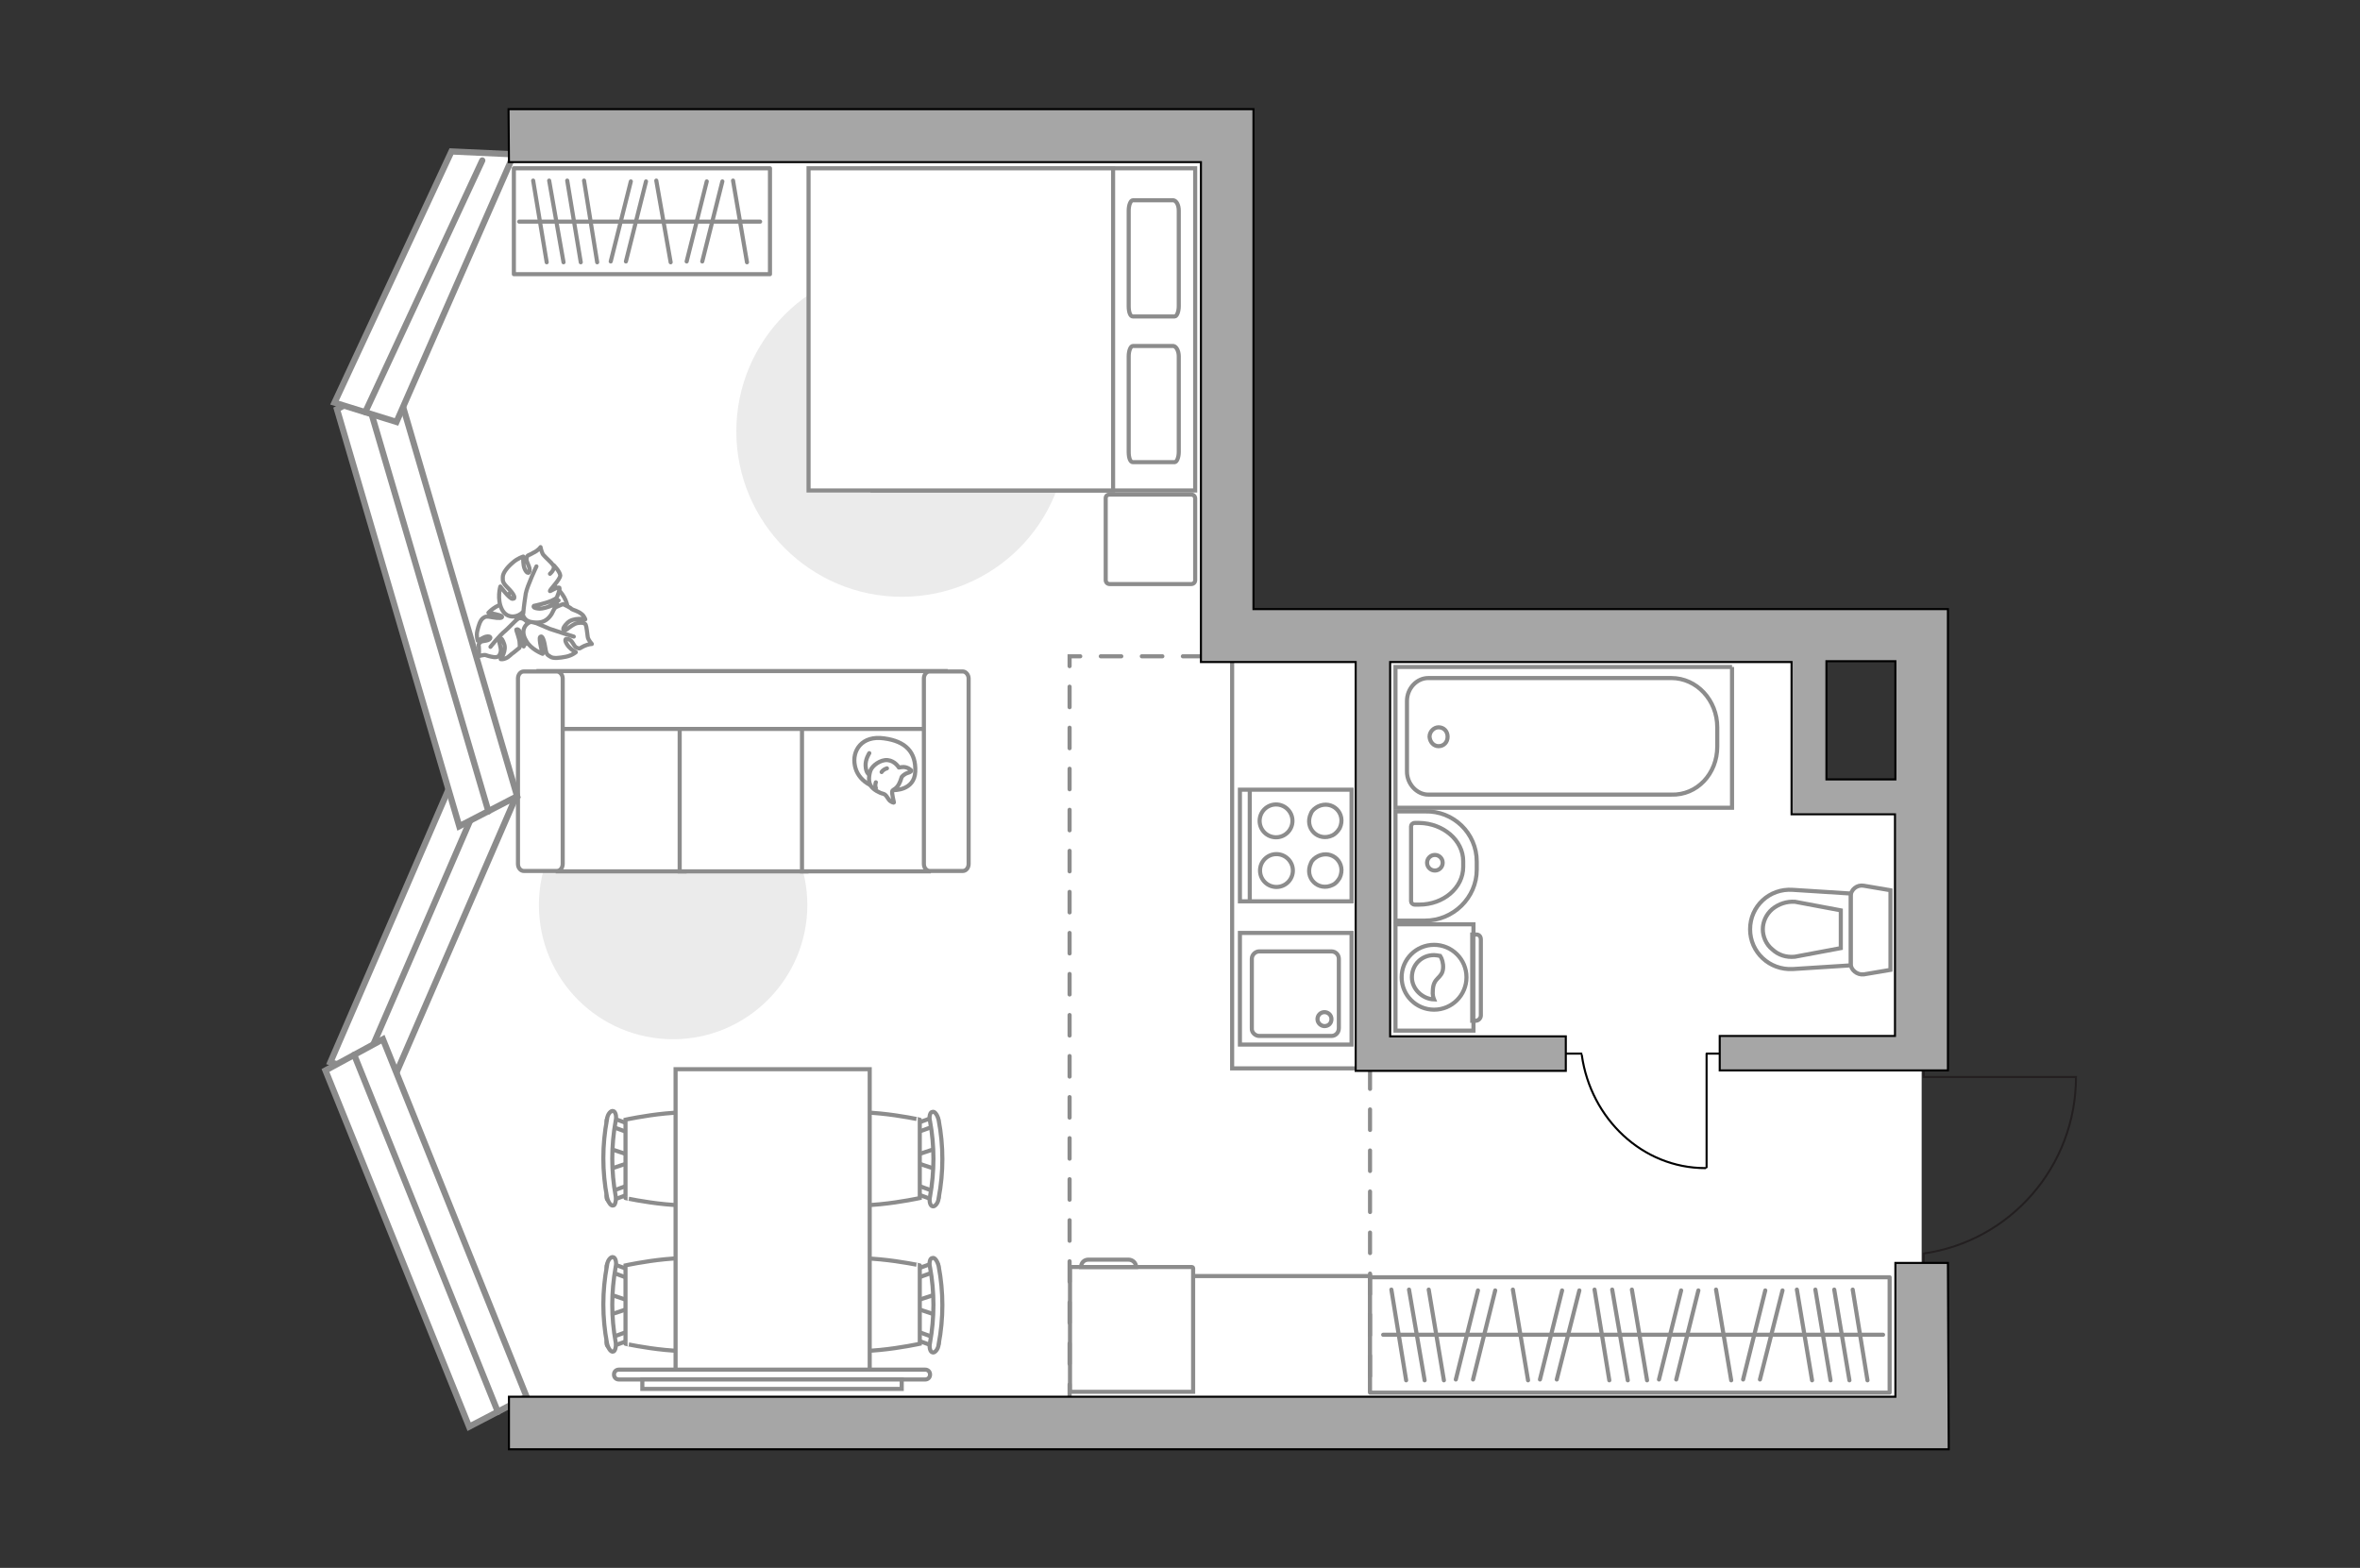 <?xml version="1.0" encoding="utf-8"?>
<!-- Generator: Adobe Illustrator 21.0.0, SVG Export Plug-In . SVG Version: 6.00 Build 0)  -->
<svg version="1.1" id="Слой_1" xmlns="http://www.w3.org/2000/svg" xmlns:xlink="http://www.w3.org/1999/xlink" x="0px" y="0px"
	 viewBox="0 0 575 382" style="enable-background:new 0 0 575 382;" xml:space="preserve">
<rect x="0" y="0" width="575" height="382" fill="#333333" stroke="none"/>
<style type="text/css">
	.st0{fill:#FFFFFF;}
	.st1{fill:#EBEBEB;}
	.st2{fill:none;stroke:#8C8C8C;stroke-miterlimit:10;}
	.st3{fill:#FFFFFF;stroke:#8C8C8C;stroke-miterlimit:10;}
	.st4{fill:none;stroke:#8C8C8C;stroke-linecap:round;stroke-linejoin:round;stroke-miterlimit:10;}
	.st5{fill:#FFFFFF;stroke:#8C8C8C;stroke-linecap:round;stroke-linejoin:round;stroke-miterlimit:10;}
	.st6{fill:none;stroke:#000000;stroke-width:0.5;stroke-linecap:round;stroke-linejoin:round;stroke-miterlimit:10;}
	.st7{fill:#FFFFFF;fill-opacity:0.1;stroke:#8C8C8C;stroke-miterlimit:10;}
	.st8{fill:#FFFFFF;stroke:#8C8C8C;stroke-width:1.512;stroke-linecap:round;stroke-miterlimit:10;}
	.st9{fill:none;stroke:#8C8C8C;stroke-width:1.512;stroke-linecap:round;stroke-miterlimit:10;}
	.st10{fill:none;stroke:#231F20;stroke-width:0.48;stroke-miterlimit:10;}
	.st11{fill:none;stroke:#8C8C8C;stroke-linecap:round;stroke-miterlimit:10;stroke-dasharray:5,5;}
	.st12{fill:#A6A6A6;stroke:#000000;stroke-width:0.5;stroke-miterlimit:10;}
</style>
<g id="bg">
	<polygon class="st0" points="468.2,195.5 440.6,195.5 440.6,154.7 299,154.7 299,34.9 125,34.9 96,94.1 121,197.7 90,256.3 
		127,346.7 468.2,346.7 	"/>
</g>
<g id="furniture">
	<path id="Vector_3_" class="st1" d="M219.7,145.4c-22.2,0-40.3-18.1-40.3-40.3s18.1-40.3,40.3-40.3S260,82.9,260,105.1
		C260.1,127.4,242.1,145.4,219.7,145.4z"/>
	<polyline class="st2" points="290.7,310.9 333.8,310.9 333.8,339.3 	"/>
	<polyline class="st2" points="330.6,260.3 300.2,260.3 300.2,161.1 	"/>
	<path id="Vector_1_" class="st1" d="M131.3,220.5c0-18,14.7-32.7,32.7-32.7s32.7,14.7,32.7,32.7S182,253.2,164,253.2
		C145.9,253.2,131.3,238.6,131.3,220.5z"/>
	<g>
		<g>
			<path id="Vector_98_1_" class="st3" d="M212.6,119.5V41h78.6v78.5H212.6L212.6,119.5z"/>
			<path id="Vector_99_1_" class="st3" d="M197,41v78.5h74.2V50.3V41h-10H197L197,41z"/>
			<path id="Vector_100_1_" class="st4" d="M287.2,86.8v23.3c0,1.4-0.5,2.5-1,2.5H276c-0.6,0-1-1-1-2.5V86.8c0-1.4,0.5-2.5,1-2.5
				h9.9C286.6,84.4,287.2,85.5,287.2,86.8z"/>
			<path id="Vector_101_1_" class="st4" d="M287.2,51.3v23.3c0,1.4-0.5,2.5-1,2.5H276c-0.6,0-1-1-1-2.5V51.3c0-1.4,0.5-2.5,1-2.5
				h9.9C286.6,48.9,287.2,49.9,287.2,51.3z"/>
		</g>
		<path id="Vector_5_1_" class="st5" d="M270.4,120.5h19.8c0.6,0,1,0.4,1,1v19.8c0,0.6-0.4,1-1,1h-19.8c-0.6,0-1-0.4-1-1v-19.9
			C269.4,120.8,269.8,120.5,270.4,120.5z"/>
	</g>
	<g>
		<rect x="125.2" y="41" class="st5" width="62.4" height="25.8"/>
		<line class="st4" x1="133.8" y1="44" x2="137.3" y2="63.9"/>
		<line class="st4" x1="129.9" y1="44" x2="133.2" y2="63.9"/>
		<line class="st4" x1="159.9" y1="44" x2="163.4" y2="63.9"/>
		<line class="st4" x1="138.2" y1="44" x2="141.5" y2="63.9"/>
		<line class="st4" x1="142.3" y1="44" x2="145.5" y2="63.9"/>
		<line class="st4" x1="178.6" y1="44" x2="182" y2="63.9"/>
		<line class="st4" x1="172.2" y1="44.2" x2="167.3" y2="63.7"/>
		<line class="st4" x1="176" y1="44.2" x2="171.1" y2="63.7"/>
		<line class="st4" x1="153.7" y1="44.2" x2="148.8" y2="63.7"/>
		<line class="st4" x1="157.4" y1="44.2" x2="152.5" y2="63.7"/>
		<line class="st4" x1="126.5" y1="54" x2="185.2" y2="54"/>
	</g>
	<g>
		<polyline class="st6" points="415.8,284.4 415.8,256.7 420.1,256.7 		"/>
		<line class="st6" x1="381.3" y1="256.7" x2="385.3" y2="256.7"/>
		<path class="st6" d="M385.4,257.1c2.2,15.5,14.8,27.5,30.1,27.5"/>
	</g>
	<g>
		<path id="Vector_60_2_" class="st3" d="M124.1,153.7c2.5,3.5,7.2,4.6,10.9,2c3.5-2.5,4.6-7.2,2-10.9c-2.4-3.5-7.2-4.6-10.9-2
			C122.4,145.1,121.6,150,124.1,153.7z"/>
		<path class="st5" d="M125.8,150.9c0,0,1.1-0.8,2.3,0.3c1.1,1,1.9,2.4,0.7,4.3c-1.2,1.9-1.2,2-1.2,2s-0.2-2.3-0.8-3.4
			s-0.9-0.7-1-0.7c-0.1,0.1,0.8,2.2,0.8,3.2c0.1,1.1,0,1.2,0,1.2s-1.5,1.2-1.6,1.3c-0.3,0.1-1,1-1.8,1.3c-0.6,0.3-1.2,0.2-1.2,0.2
			s1.5-2.1,0.8-3.8c-0.6-1.7-1-1.4-1.2-1s0.6,2,0.4,3c-0.2,0.9-0.6,1.3-1.2,1.3c-0.5,0.1-2-0.3-2.5-0.5c-0.5-0.1-1.8,0.3-1.8,0.3
			s0.3-0.6,0.2-1.8c0-1-0.3-1,0.3-1.6c0.5-0.5,1.9-0.2,2.4-0.9c0.4-0.6-0.7-0.7-1.5-0.3s-1.5,0.8-1.5,0.8s-0.4-1.1-0.1-2.4
			s0.7-2.6,1.4-3.1c0.6-0.4,0.7-0.5,2.3-0.2c1.6,0.3,2.5,0.2,2.3-0.2s-3.3-0.9-3.3-0.9s1.8-2,4-2.2
			C125.6,147.7,126.2,149.7,125.8,150.9z"/>
		<path class="st4" d="M119.5,157.6c0,0,2.2-2.8,3.6-3.9c0.8-0.7,2.2-2.2,2.9-2.8c0.8-0.8,2-1.4,3.2-1.7"/>
		<path class="st5" d="M129.9,151.4c0,0-1.3-0.8-0.7-2.6c0.6-1.7,1.7-3,4.2-2.8s2.7,0.3,2.7,0.3s-2.4,1.2-3.3,2.5
			c-0.8,1.1-0.3,1.5-0.3,1.5c0.1,0,1.9-1.9,3.2-2.5c1.1-0.5,1.5-0.6,1.5-0.6s1.8,0.8,2.1,1.2c0.3,0.2,1.6,0.5,2.4,1.2
			c0.6,0.4,0.9,1.3,0.9,1.3s-2.9-0.6-4.4,0.9s-0.9,1.9-0.5,1.8c0.3-0.1,1.9-1.6,3-1.8s1.8,0,2,0.4s0.4,2.3,0.5,3s1,1.7,1,1.7
			s-0.8,0-1.9,0.5c-1.1,0.5-0.9,0.8-1.8,0.4c-0.8-0.3-1-2-2.2-2.1c-1-0.3-0.5,1,0.3,1.9c0.7,0.8,1.7,1.3,1.7,1.3s-0.9,0.8-2.4,1.1
			s-3.1,0.5-3.8,0c-0.8-0.5-1-0.5-1.3-2.5c-0.3-1.9-0.8-2.8-1.2-2.3s0.6,4.1,0.6,4.1s-2.9-1.1-4-3.2
			C126.5,153.3,128.4,151.5,129.9,151.4z"/>
		<path class="st4" d="M139.8,155.1c0,0-3.9-1.2-5.9-1.9c-1.1-0.5-3.3-1.4-4.3-1.8c-1.2-0.6-2.5-1.5-3.3-2.6"/>
		<g>
			<path class="st5" d="M134,139.8c0.9-0.8,1.2-1.7,0.7-2.2c-0.3-0.5-1.8-1.8-2.2-2.3c-0.5-0.4-0.8-2-0.8-2s-0.5,0.8-1.8,1.4
				c-1.1,0.7-1.4,0.4-1.6,1.3c-0.2,0.9,1,2.2,0.7,3.2s-1.2-0.2-1.4-1.4s-0.1-2.2-0.1-2.2s-1.4,0.4-2.6,1.5c-1.3,1.1-2.4,2.5-2.4,3.5
				s-0.1,1.3,1.3,2.7c1.4,1.4,2,2.6,1.1,2.6c-0.7,0.1-3-3-3-3s-0.9,3.1,0.4,5.6c1.3,2.5,4,1.8,5,0.7c0,0,0,1.8,1.9,2.3
				c2,0.4,3.8,0.3,5.2-1.9c1.3-2.5,1.3-2.6,1.3-2.6s-2.7,1.3-4.2,1.3c-1.6-0.1-1.6-0.5-1.4-0.7c0.1,0,2.8-0.6,4.2-1.2
				c1.4-0.6,1.4-0.9,1.4-0.9s0.8-1.9,0.6-2.3c-0.5-0.3-2.4,1-2.3,0.8c-0.1-0.3,2.5-2.8,2.5-3.8c-0.1-1-1.6-2.5-1.6-2.5"/>
			<path class="st4" d="M130.7,138c0,0-2.2,4.6-2.6,6.6c-0.2,1.3-0.5,3.3-0.6,4.8"/>
		</g>
	</g>
	<g>
		<path id="Vector_54_1_" class="st3" d="M135.9,163.6h30.9v48.7h-30.9V163.6z"/>
		<path id="Vector_55_1_" class="st3" d="M165.6,163.6h30.9v48.7h-30.9V163.6z"/>
		<path id="Vector_56_1_" class="st3" d="M195.4,163.6h30.9v48.7h-30.9V163.6z"/>
		<path id="Vector_57_1_" class="st3" d="M134.2,177.6l-2.9-14.1h99.1v14.1H134.2z"/>
		<path id="Vector_58_1_" class="st3" d="M137.1,165.3v45.2c0,0.9-0.6,1.7-1.4,1.7h-8.1c-0.7,0-1.4-0.7-1.4-1.7v-45.2
			c0-0.9,0.6-1.7,1.4-1.7h8.1C136.4,163.6,137.1,164.4,137.1,165.3z"/>
		<path id="Vector_59_1_" class="st3" d="M236,165.3v45.2c0,0.9-0.6,1.7-1.4,1.7h-8.1c-0.7,0-1.4-0.7-1.4-1.7v-45.2
			c0-0.9,0.6-1.7,1.4-1.7h8.1C235.3,163.6,236,164.4,236,165.3z"/>
		<g>
			<path class="st5" d="M217.7,192.5c0,0,5.1,0.2,5.3-4.5s-2.3-7.4-7.6-8.1c-5.4-0.8-7.9,3-7.1,6.7
				C209,190.1,212.5,192.5,217.7,192.5z"/>
			<path class="st5" d="M219.7,189.3c0,0,0.5-0.7,1.5-1s0.8-0.6,0.8-0.6s-0.9-1-2.3-0.8C219,187,219,187,219,187s-0.9-1.6-2.7-1.8
				s-3.8,1.4-4.2,2.5s-0.6,2.8,0.1,3.8c0.6,0.9,2.1,1.7,3,1.9s1.1,1.5,1.9,1.9c0.7,0.4,0.7,0.2,0.7,0.2s-0.6-2.4-0.4-2.8
				C217.8,192.1,218.8,192.4,219.7,189.3z"/>
			<path class="st5" d="M214.8,188.1c0,0,0.3-0.6,1.3-0.9"/>
			<path class="st5" d="M213.4,190.6c0,0-0.3,0.7,0,1.4"/>
			<path class="st4" d="M211.8,188.7c0,0-0.8-0.2-0.9-2.1c-0.1-1.6,0.9-3.1,0.9-3.1"/>
		</g>
	</g>
	<g>
		<g>
			<g id="Group_2_1_">
				<g id="Group_3_1_">
					<path id="Vector_10_1_" class="st3" d="M148.4,320.4l5.4-1.8v-1.5l-5.4-1.8V320.4z"/>
				</g>
				<g id="Group_4_1_">
					<path id="Vector_11_1_" class="st3" d="M153.6,310.3c0-0.5-0.3-0.9-0.5-1l-4.4-1.6c-0.5-0.2-0.8,0.2-0.9,0.7
						c-0.1,0.5,0.2,1.2,0.5,1.3l4.4,1.6c0.5,0.2,0.8-0.2,0.9-0.7C153.6,310.5,153.6,310.4,153.6,310.3z"/>
				</g>
				<g id="Group_5_1_">
					<path id="Vector_12_1_" class="st3" d="M153.6,325.5c0-0.1,0-0.2,0-0.3c-0.1-0.5-0.5-0.9-0.9-0.7l-4.4,1.6
						c-0.5,0.2-0.6,0.7-0.5,1.4c0.1,0.5,0.5,0.9,0.9,0.7l4.4-1.6C153.3,326.4,153.6,325.9,153.6,325.5z"/>
				</g>
				<path id="Vector_13_1_" class="st3" d="M174.7,327.4c3.4-3.4,3.4-15.7,0-19.1c-4-4-22.3,0-22.3,0v19.1
					C152.3,327.4,170.8,331.4,174.7,327.4z"/>
				<path id="Vector_14_1_" class="st3" d="M150,327c-1.1-6-1.1-12.2,0-18.3c0.3-1.3-0.1-2.3-0.6-2.4c-0.5-0.2-1.4,0.7-1.5,2
					c-1.2,6.3-1.2,12.7,0,19c0.3,1.3,1,2.2,1.5,2C149.8,329.3,150.2,328.2,150,327z"/>
			</g>
			<g id="Group_2_3_">
				<g id="Group_3_3_">
					<path id="Vector_10_3_" class="st3" d="M148.4,284.9l5.4-1.8v-1.5l-5.4-1.8V284.9z"/>
				</g>
				<g id="Group_4_3_">
					<path id="Vector_11_3_" class="st3" d="M153.6,274.8c0-0.5-0.3-0.9-0.5-1l-4.4-1.6c-0.5-0.2-0.8,0.2-0.9,0.7
						c-0.1,0.5,0.2,1.2,0.5,1.3l4.4,1.6c0.5,0.2,0.8-0.2,0.9-0.7C153.6,275,153.6,274.9,153.6,274.8z"/>
				</g>
				<g id="Group_5_3_">
					<path id="Vector_12_3_" class="st3" d="M153.6,289.9c0-0.1,0-0.2,0-0.3c-0.1-0.5-0.5-0.9-0.9-0.7l-4.4,1.6
						c-0.5,0.2-0.6,0.7-0.5,1.4c0.1,0.5,0.5,0.9,0.9,0.7l4.4-1.6C153.3,290.8,153.6,290.4,153.6,289.9z"/>
				</g>
				<path id="Vector_13_3_" class="st3" d="M174.7,291.9c3.4-3.4,3.4-15.7,0-19.1c-4-4-22.3,0-22.3,0v19.1
					C152.3,291.9,170.8,295.9,174.7,291.9z"/>
				<path id="Vector_14_3_" class="st3" d="M150,291.4c-1.1-6-1.1-12.2,0-18.3c0.3-1.3-0.1-2.3-0.6-2.4c-0.5-0.2-1.4,0.7-1.5,2
					c-1.2,6.3-1.2,12.7,0,19c0.3,1.3,1,2.2,1.5,2C149.8,293.8,150.2,292.6,150,291.4z"/>
			</g>
			<g id="Group_2_5_">
				<g id="Group_3_5_">
					<path id="Vector_10_5_" class="st3" d="M228.1,279.8l-5.4,1.8v1.5l5.4,1.8V279.8z"/>
				</g>
				<g id="Group_4_5_">
					<path id="Vector_11_5_" class="st3" d="M222.9,289.9c0,0.5,0.3,0.9,0.5,1l4.4,1.6c0.5,0.2,0.8-0.2,0.9-0.7
						c0.1-0.5-0.2-1.2-0.5-1.3l-4.4-1.6c-0.5-0.2-0.8,0.2-0.9,0.7C222.9,289.7,222.9,289.8,222.9,289.9z"/>
				</g>
				<g id="Group_5_5_">
					<path id="Vector_12_5_" class="st3" d="M222.8,274.8c0,0.1,0,0.2,0,0.3c0.1,0.5,0.5,0.9,0.9,0.7l4.4-1.6
						c0.5-0.2,0.6-0.7,0.5-1.4c-0.1-0.5-0.5-0.9-0.9-0.7l-4.4,1.6C223.1,273.9,222.8,274.2,222.8,274.8z"/>
				</g>
				<path id="Vector_13_5_" class="st3" d="M201.8,272.8c-3.4,3.4-3.4,15.7,0,19.1c4,4,22.3,0,22.3,0v-19.1
					C224.2,272.8,205.8,268.8,201.8,272.8z"/>
				<path id="Vector_14_5_" class="st3" d="M226.6,273.2c1.1,6,1.1,12.2,0,18.3c-0.3,1.3,0.1,2.3,0.6,2.4c0.5,0.2,1.4-0.7,1.5-2
					c1.2-6.3,1.2-12.7,0-19c-0.3-1.3-1-2.2-1.5-2C226.6,270.9,226.3,272.1,226.6,273.2z"/>
			</g>
			<g id="Group_2_4_">
				<g id="Group_3_4_">
					<path id="Vector_10_4_" class="st3" d="M228.1,315.3l-5.4,1.8v1.5l5.4,1.8V315.3z"/>
				</g>
				<g id="Group_4_4_">
					<path id="Vector_11_4_" class="st3" d="M222.9,325.5c0,0.5,0.3,0.9,0.5,1l4.4,1.6c0.5,0.2,0.8-0.2,0.9-0.7
						c0.1-0.5-0.2-1.2-0.5-1.3l-4.4-1.6c-0.5-0.2-0.8,0.2-0.9,0.7C222.9,325.3,222.9,325.3,222.9,325.5z"/>
				</g>
				<g id="Group_5_4_">
					<path id="Vector_12_4_" class="st3" d="M222.8,310.3c0,0.1,0,0.2,0,0.3c0.1,0.5,0.5,0.9,0.9,0.7l4.4-1.6
						c0.5-0.2,0.6-0.7,0.5-1.4c-0.1-0.5-0.5-0.9-0.9-0.7l-4.4,1.6C223.1,309.4,222.8,309.9,222.8,310.3z"/>
				</g>
				<path id="Vector_13_4_" class="st3" d="M201.8,308.3c-3.4,3.4-3.4,15.7,0,19.1c4,4,22.3,0,22.3,0v-19.1
					C224.2,308.3,205.8,304.4,201.8,308.3z"/>
				<path id="Vector_14_4_" class="st3" d="M226.6,308.8c1.1,6,1.1,12.2,0,18.3c-0.3,1.3,0.1,2.3,0.6,2.4c0.5,0.2,1.4-0.7,1.5-2
					c1.2-6.3,1.2-12.7,0-19c-0.3-1.3-1-2.2-1.5-2C226.6,306.5,226.3,307.6,226.6,308.8z"/>
			</g>
		</g>
		<path id="Vector_35_3_" class="st3" d="M164.6,260.5v77.7h47.3v-62.8v-14.9L164.6,260.5L164.6,260.5z"/>
	</g>
	<g>
		<path class="st3" d="M150.8,336.1c-0.7,0-1.2-0.5-1.2-1.2s0.5-1.2,1.2-1.2h74.6c0.7,0,1.2,0.5,1.2,1.2s-0.5,1.2-1.2,1.2H150.8z"/>
		<rect x="156.5" y="336.1" class="st3" width="63.2" height="2.3"/>
	</g>
	<g>
		<g>
			<path class="st3" d="M359,225.2v25.9h-19v-25.9H359z"/>
			<path class="st7" d="M360.8,228.9v18.5c0,0.6-0.5,1.3-1.3,1.3h-0.8v-21h0.8C360.3,227.6,360.8,228.1,360.8,228.9z"/>
		</g>
		<g>
			<circle class="st3" cx="349.4" cy="238.1" r="7.9"/>
			<path class="st3" d="M351.6,235.9c-0.2,2.6-2.4,2.1-2.5,5.4c-0.1,1.1,0.1,1.7,0.3,2.2c-2.8-0.1-5.4-2.5-5.4-5.4
				c0-3.1,2.4-5.4,5.4-5.4c0.4,0,0.9,0.1,1.5,0.2C351.3,233.5,351.7,234.7,351.6,235.9z"/>
		</g>
	</g>
	<g>
		<path id="Vector_8_1_" class="st3" d="M261,308.7h29.4c0.1,0,0.3,0.1,0.3,0.3v30.1h-30V309C260.8,308.8,261,308.7,261,308.7z"/>
		<path id="Vector_9_1_" class="st3" d="M276.8,308.7h-13.4c0-1,0.7-1.8,1.8-1.8h9.7C276,306.9,276.8,307.7,276.8,308.7z"/>
	</g>
</g>
<g id="windows_1_">
	<g>
		<polygon class="st8" points="95.7,263.4 80.5,258.8 109.9,190.9 125.2,195.3 		"/>
		<line class="st9" x1="88.1" y1="261.1" x2="117.5" y2="193.1"/>
	</g>
	<g>
		<polygon class="st8" points="82.1,99.7 96.2,92.3 126,194 111.9,201.3 		"/>
		<line class="st9" x1="89.1" y1="96" x2="119" y2="197.7"/>
	</g>
	<g>
		<polygon class="st8" points="96.6,102.8 81.5,98.1 110,36.9 125.2,37.6 		"/>
		<line class="st9" x1="89" y1="100.4" x2="117.5" y2="39.1"/>
	</g>
	<g>
		<polygon class="st8" points="128.3,340.3 114.3,347.6 79.3,260.8 93.3,253.2 		"/>
		<line class="st9" x1="121.3" y1="344" x2="86.3" y2="257"/>
	</g>
</g>
<g id="plan">
	<g>
		<g>
			<g>
				<g>
					<rect x="302.1" y="192.4" class="st2" width="27.2" height="27.2"/>
				</g>
				<line class="st2" x1="304.5" y1="219.6" x2="304.5" y2="192.4"/>
				<circle class="st2" cx="311" cy="212.1" r="4"/>
				<path class="st2" d="M326.4,213.9c1.7-3.6-1.8-7-5.3-5.3c-0.7,0.4-1.4,0.9-1.7,1.7c-1.7,3.6,1.8,7,5.3,5.3
					C325.4,215.3,325.9,214.7,326.4,213.9z"/>
				<circle class="st2" cx="310.9" cy="200" r="4"/>
				<path class="st2" d="M326.4,201.8c1.7-3.6-1.8-7-5.3-5.3c-0.7,0.4-1.4,0.9-1.7,1.7c-1.7,3.6,1.8,7,5.3,5.3
					C325.3,203.2,325.9,202.6,326.4,201.8z"/>
			</g>
			<g>
				<g>
					<rect x="302.1" y="227.3" class="st2" width="27.2" height="27.2"/>
				</g>
				<path class="st2" d="M306.8,252.4h17.6c1,0,1.8-0.8,1.8-1.9v-16.9c0-1-0.8-1.8-1.8-1.8h-17.6c-0.9,0-1.8,0.8-1.8,1.8v16.9
					C304.9,251.6,305.9,252.4,306.8,252.4z"/>
				<path class="st2" d="M322.7,246.6c0.9,0,1.7,0.7,1.7,1.7s-0.7,1.7-1.7,1.7c-0.8,0-1.7-0.7-1.7-1.7
					C321,247.4,321.7,246.6,322.7,246.6z"/>
			</g>
		</g>
		<g>
			<polyline class="st2" points="422,162.5 340,162.5 340,196.8 422,196.8 422,162.5 			"/>
			<path class="st2" d="M418.4,181.9v-4.7c0-6.6-5-12-11.2-12H348c-2.8,0-5.2,2.5-5.2,5.6V188c0,3,2.4,5.6,5.2,5.6h59.2
				C413.5,193.8,418.4,188.5,418.4,181.9z"/>
			<path class="st2" d="M350.5,181.8c1.3,0,2.2-1,2.2-2.3s-0.9-2.3-2.2-2.3c-1.1,0-2.2,1-2.2,2.3
				C348.4,180.8,349.3,181.8,350.5,181.8z"/>
		</g>
		<g>
			<path id="Vector_134_1_" class="st3" d="M359.8,209.9v2c0,6.8-5.7,12.4-12.6,12.4H340v-26.6h7.2
				C354.1,197.5,359.8,203,359.8,209.9z"/>
			<path id="Vector_133_1_" class="st3" d="M356.5,209.8v1.4c0,5.1-4.8,9.2-10.7,9.2h-1.1c-0.5,0-0.9-0.4-0.9-0.8v-18.3
				c0-0.4,0.4-0.8,0.9-0.8h1.1C351.7,200.6,356.5,204.8,356.5,209.8z"/>
			<circle class="st3" cx="349.6" cy="210.2" r="1.9"/>
		</g>
		<g>
			<g id="Group_26_1_">
				<path id="Vector_130_1_" class="st3" d="M450.9,234.8v-16.4c0-1.7,1.6-2.9,3.2-2.6l6.5,1.1v19.4l-6.5,1.1
					C452.5,237.6,450.9,236.3,450.9,234.8z"/>
				<path id="Vector_131_1_" class="st3" d="M426.4,226.4c0-5.6,4.7-10,10.4-9.6l14.1,0.9v17.5l-14.1,0.9
					C431.1,236.4,426.4,232,426.4,226.4z"/>
				<path id="Vector_132_1_" class="st3" d="M448.5,221.8l-11.2-2.1c-2-0.1-3.9,0.5-5.5,1.8c-1.5,1.3-2.3,3.1-2.3,4.9
					s0.8,3.7,2.3,4.9c1.5,1.4,3.4,2,5.5,1.8l11.2-2.1C448.5,231,448.5,221.8,448.5,221.8z"/>
			</g>
		</g>
	</g>
	<path class="st10" d="M468.7,311.4v-6c21.1-3,37.1-21.2,37.1-43h-37.1V256"/>
	<g>
		<rect x="333.8" y="311.2" class="st5" width="126.6" height="28.1"/>
		<line class="st4" x1="450.6" y1="336.3" x2="446.9" y2="314.2"/>
		<line class="st4" x1="455" y1="336.3" x2="451.4" y2="314.2"/>
		<line class="st4" x1="421.8" y1="336.3" x2="418.1" y2="314.2"/>
		<line class="st4" x1="446" y1="336.3" x2="442.3" y2="314.2"/>
		<line class="st4" x1="441.5" y1="336.3" x2="437.8" y2="314.2"/>
		<line class="st4" x1="401.3" y1="336.3" x2="397.6" y2="314.2"/>
		<line class="st4" x1="396.6" y1="336.3" x2="392.8" y2="314.2"/>
		<line class="st4" x1="392.1" y1="336.3" x2="388.5" y2="314.2"/>
		<line class="st4" x1="408.4" y1="336.1" x2="413.8" y2="314.4"/>
		<line class="st4" x1="404.2" y1="336.1" x2="409.6" y2="314.4"/>
		<line class="st4" x1="428.8" y1="336.1" x2="434.3" y2="314.4"/>
		<line class="st4" x1="424.7" y1="336.1" x2="430.1" y2="314.4"/>
		<line class="st4" x1="372.3" y1="336.3" x2="368.6" y2="314.2"/>
		<line class="st4" x1="351.8" y1="336.3" x2="348.1" y2="314.2"/>
		<line class="st4" x1="347.1" y1="336.3" x2="343.3" y2="314.2"/>
		<line class="st4" x1="342.6" y1="336.3" x2="339" y2="314.2"/>
		<line class="st4" x1="358.9" y1="336.1" x2="364.3" y2="314.4"/>
		<line class="st4" x1="354.7" y1="336.1" x2="360.1" y2="314.4"/>
		<line class="st4" x1="379.3" y1="336.1" x2="384.8" y2="314.4"/>
		<line class="st4" x1="375.2" y1="336.1" x2="380.6" y2="314.4"/>
		<line class="st4" x1="458.8" y1="325.2" x2="337" y2="325.2"/>
	</g>
	<g>
		<polyline class="st11" points="293.2,159.9 260.6,159.9 260.6,342.1 		"/>
		<line class="st11" x1="333.8" y1="260.3" x2="333.8" y2="339.6"/>
		<g>
			<polygon class="st12" points="461.8,340.3 124,340.3 124,353.1 124,353.1 461.8,353.1 462,353.1 474.8,353.1 474.6,307.7 
				461.8,307.7 			"/>
			<path class="st12" d="M474.6,187.3v-38.9H305.4V26.6H192.9l0,0h-69l0,0l0.1,12.9h69l0,0h99.6v121.8h37.7v99.6h51.2v-8.4h-42.8
				v-91.2h97.8v37.1h25.2v54H419v8.4h55.6v-8.4l0,0v-52.2V187.3z M445,161.1h16.8v26.2v2.6H445V161.1z"/>
		</g>
	</g>
</g>
<g id="points">
	<path id="r1" class="st4" d="M155.5,109.3"/>
	<path id="k1" class="st4" d="M296.9,284.3"/>
	<path id="s1" class="st4" d="M397.2,224"/>
	<path id="h1" class="st4" d="M377.8,295.5"/>
	<path id="g1" class="st4" d="M401.3,320.4"/>
</g>
</svg>

